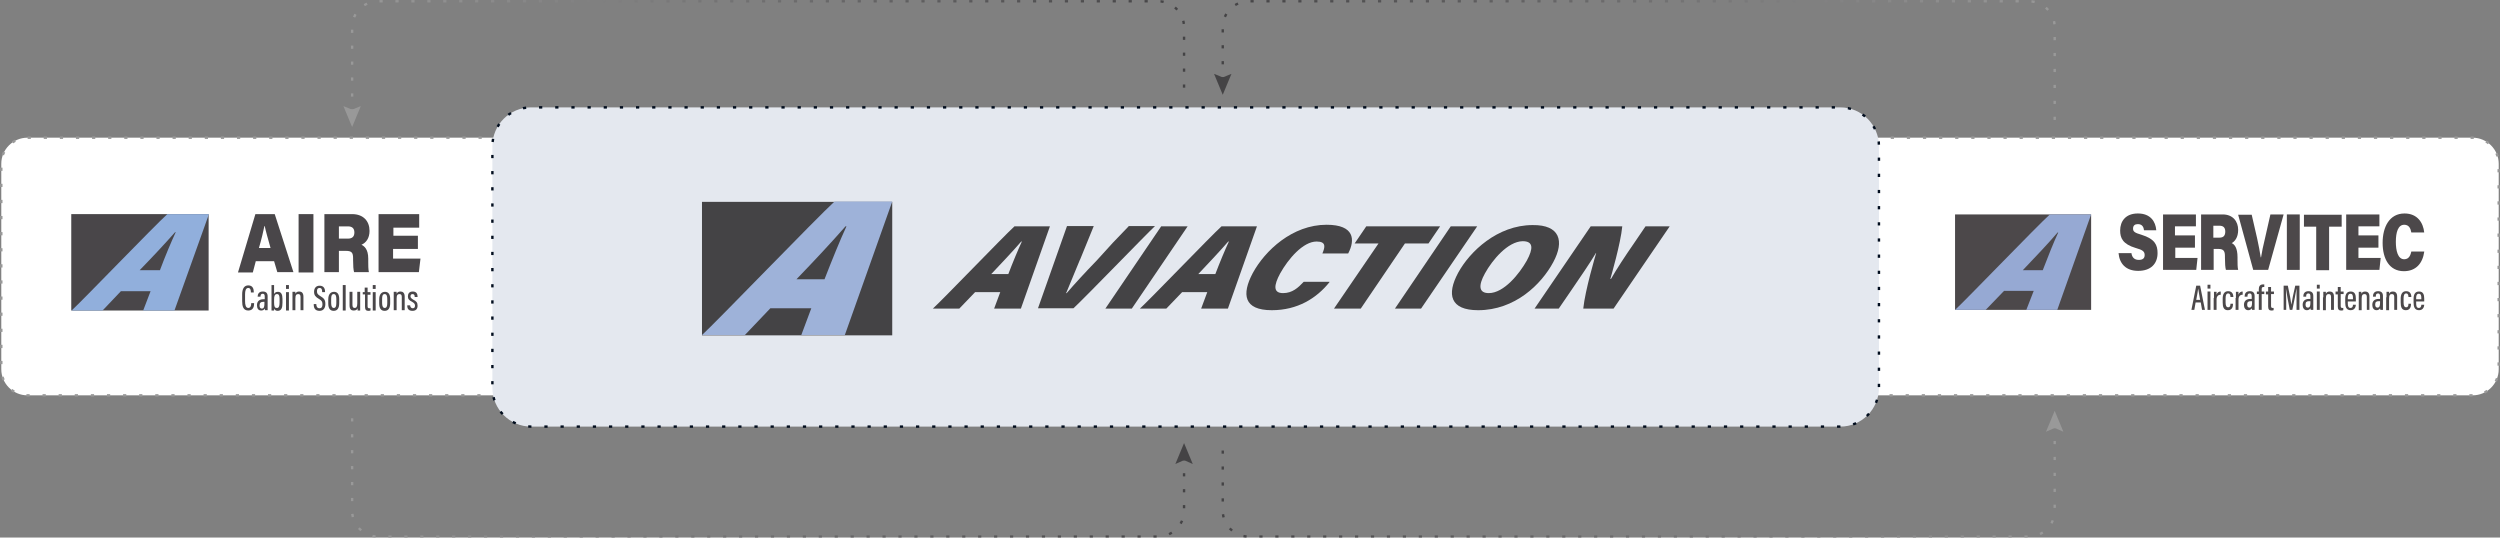 <?xml version="1.0" encoding="utf-8"?>
<!-- Generator: Adobe Illustrator 24.0.2, SVG Export Plug-In . SVG Version: 6.00 Build 0)  -->
<svg version="1.1" id="Capa_1" xmlns="http://www.w3.org/2000/svg" xmlns:xlink="http://www.w3.org/1999/xlink" x="0px" y="0px"
	 viewBox="0 0 775.3 166.7" style="enable-background:new 0 0 775.3 166.7;" xml:space="preserve">
<rect x="0" y="0" width="775.3" height="166.7" fill="#808080" stroke="none"/>
<style type="text/css">
	.st0{fill:#FFFFFF;}
	.st1{fill:none;stroke:url(#SVGID_1_);stroke-width:0.742;stroke-miterlimit:10;stroke-dasharray:0.989,3.954;}
	.st2{fill:url(#SVGID_2_);}
	.st3{fill:#010D1E;}
	.st4{fill:#444345;}
	.st5{fill:#9EB2D9;}
	.st6{fill:none;stroke:#999999;stroke-width:0.75;stroke-miterlimit:10;stroke-dasharray:0.998,3.993;}
	.st7{fill:#494649;}
	.st8{fill:#91AFDC;}
	.st9{fill:none;stroke:#999999;stroke-width:0.75;stroke-miterlimit:10;stroke-dasharray:0.999,3.996;}
	.st10{fill:#4C484A;}
	.st11{fill:#96A9D3;}
	.st12{fill:none;stroke:#999999;stroke-width:0.75;stroke-miterlimit:10;stroke-dasharray:0.999,3.996;}
	.st13{fill:none;stroke:#999999;stroke-width:0.75;stroke-miterlimit:10;stroke-dasharray:1,3.998;}
	.st14{fill:none;stroke:#999999;stroke-width:0.75;stroke-miterlimit:10;stroke-dasharray:0.998,3.993;}
	.st15{fill:url(#SVGID_3_);}
	.st16{fill:none;stroke:#999999;stroke-width:0.75;stroke-miterlimit:10;stroke-dasharray:0.999,3.997;}
	.st17{fill:none;stroke:#999999;stroke-width:0.75;stroke-miterlimit:10;stroke-dasharray:1,4;}
	.st18{fill:#999999;}
	.st19{fill:url(#SVGID_4_);}
	.st20{fill:none;stroke:#010D1E;stroke-miterlimit:10;}
	.st21{fill:none;stroke:#010D1E;stroke-miterlimit:10;stroke-dasharray:1.008,4.03;}
	.st22{fill:url(#SVGID_5_);}
	.st23{fill:none;stroke:#444345;stroke-width:0.75;stroke-miterlimit:10;stroke-dasharray:0.998,3.993;}
	.st24{fill:none;stroke:#999999;stroke-width:0.74;stroke-miterlimit:10;stroke-dasharray:0.986,3.945;}
	.st25{fill:none;stroke:#999999;stroke-width:0.742;stroke-miterlimit:10;stroke-dasharray:0.988,3.952;}
	.st26{fill:none;stroke:url(#SVGID_6_);stroke-miterlimit:10;}
	.st27{fill:none;stroke:url(#SVGID_7_);stroke-miterlimit:10;stroke-dasharray:1.008,4.03;}
	.st28{fill:none;stroke:url(#SVGID_8_);stroke-miterlimit:10;}
	.st29{fill:url(#SVGID_9_);}
	.st30{fill:none;stroke:url(#SVGID_10_);stroke-miterlimit:10;}
	.st31{fill:none;stroke:url(#SVGID_11_);stroke-miterlimit:10;stroke-dasharray:1.008,4.03;}
	.st32{fill:none;stroke:url(#SVGID_12_);stroke-miterlimit:10;}
	.st33{fill:url(#SVGID_13_);}
	.st34{fill:none;stroke:#999999;stroke-width:0.74;stroke-miterlimit:10;stroke-dasharray:0.985,3.939;}
	.st35{fill:none;stroke:#999999;stroke-width:0.742;stroke-miterlimit:10;stroke-dasharray:0.987,3.948;}
	.st36{fill:none;stroke:url(#SVGID_14_);stroke-miterlimit:10;}
	.st37{fill:none;stroke:url(#SVGID_15_);stroke-miterlimit:10;stroke-dasharray:1.008,4.03;}
	.st38{fill:none;stroke:url(#SVGID_16_);stroke-miterlimit:10;}
	.st39{fill:url(#SVGID_17_);}
	.st40{fill:none;stroke:url(#SVGID_18_);stroke-miterlimit:10;}
	.st41{fill:none;stroke:url(#SVGID_19_);stroke-miterlimit:10;stroke-dasharray:1.008,4.03;}
	.st42{fill:none;stroke:url(#SVGID_20_);stroke-miterlimit:10;}
	.st43{fill:url(#SVGID_21_);}
	.st44{fill:none;stroke:url(#SVGID_22_);stroke-width:0.742;stroke-miterlimit:10;stroke-dasharray:0.989,3.954;}
	.st45{fill:url(#SVGID_23_);}
	.st46{fill:none;stroke:url(#SVGID_24_);stroke-width:0.742;stroke-miterlimit:10;stroke-dasharray:0.989,3.954;}
	.st47{fill:url(#SVGID_25_);}
	.st48{fill:none;stroke:url(#SVGID_26_);stroke-width:0.742;stroke-miterlimit:10;stroke-dasharray:0.989,3.954;}
	.st49{fill:url(#SVGID_27_);}
	.st50{fill:none;stroke:#999999;stroke-width:0.75;stroke-miterlimit:10;stroke-dasharray:0.999,3.995;}
	.st51{fill:none;stroke:#999999;stroke-width:0.75;stroke-miterlimit:10;stroke-dasharray:0.999,3.996;}
	.st52{fill:none;stroke:url(#SVGID_28_);stroke-width:0.742;stroke-miterlimit:10;stroke-dasharray:0.989,3.954;}
	.st53{fill:url(#SVGID_29_);}
	.st54{fill:none;stroke:url(#SVGID_30_);stroke-width:0.742;stroke-miterlimit:10;stroke-dasharray:0.989,3.954;}
	.st55{fill:url(#SVGID_31_);}
	.st56{fill:none;stroke:url(#SVGID_32_);stroke-width:0.742;stroke-miterlimit:10;stroke-dasharray:0.989,3.954;}
	.st57{fill:url(#SVGID_33_);}
	.st58{fill:none;stroke:url(#SVGID_34_);stroke-width:0.742;stroke-miterlimit:10;stroke-dasharray:0.989,3.954;}
	.st59{fill:url(#SVGID_35_);}
	.st60{fill:#E4E8EF;}
	.st61{fill:none;stroke:#010D1E;stroke-width:0.75;stroke-miterlimit:10;stroke-dasharray:1.002,4.009;}
	.st62{fill:none;stroke:url(#SVGID_36_);stroke-width:0.742;stroke-miterlimit:10;stroke-dasharray:0.989,3.954;}
	.st63{fill:url(#SVGID_37_);}
	.st64{fill:none;stroke:url(#SVGID_38_);stroke-width:0.742;stroke-miterlimit:10;stroke-dasharray:0.989,3.954;}
	.st65{fill:url(#SVGID_39_);}
	.st66{fill:none;stroke:url(#SVGID_40_);stroke-width:0.742;stroke-miterlimit:10;stroke-dasharray:0.989,3.954;}
	.st67{fill:url(#SVGID_41_);}
	.st68{fill:none;stroke:url(#SVGID_42_);stroke-width:0.742;stroke-miterlimit:10;stroke-dasharray:0.989,3.954;}
	.st69{fill:url(#SVGID_43_);}
</style>
<g>
	<g>
		<g>
			<path class="st0" d="M174,122.6H8.5c-4.5,0-8.1-3.7-8.1-8.1V50.8c0-4.5,3.7-8.1,8.1-8.1H174c4.5,0,8.1,3.7,8.1,8.1v63.7
				C182.1,119,178.4,122.6,174,122.6z"/>
			<path class="st50" d="M174,122.6H8.5c-4.5,0-8.1-3.7-8.1-8.1V50.8c0-4.5,3.7-8.1,8.1-8.1H174c4.5,0,8.1,3.7,8.1,8.1v63.7
				C182.1,119,178.4,122.6,174,122.6z"/>
		</g>
		<g>
			<g>
				<g>
					<rect x="22.1" y="66.4" class="st7" width="42.6" height="29.9"/>
				</g>
				<g>
					<path class="st8" d="M37.5,90.3l-5.7,6h-9.6c3.1-2.8,25.8-26.4,29.7-29.9h12.9L54.1,96.3h-9.7l2.3-6H37.5z M49.6,83.8
						c1.6-4.3,3.5-8.8,4.9-11.8h-0.2c-3,3.4-6.9,7.6-11,11.8H49.6z"/>
				</g>
				<g>
					<g>
						<path class="st7" d="M78.8,94.1v0.1c0,0.7-0.2,2.1-1.8,2.1c-1.6,0-1.9-1.4-1.9-2.9v-2.1c0-1.7,0.6-2.8,1.9-2.8
							c1.5,0,1.7,1.3,1.7,2v0.2h-0.9v-0.2c0-0.4-0.1-1.2-0.8-1.2c-0.8,0-1,0.9-1,2v2.1c0,1.1,0.2,2.1,1,2.1c0.7,0,0.9-0.7,0.9-1.3
							v-0.2H78.8z"/>
						<path class="st7" d="M83,95.2c0,0.4,0,0.9,0,1h-0.8c0-0.1-0.1-0.4-0.1-0.5c-0.2,0.4-0.6,0.6-1.1,0.6c-1,0-1.3-0.8-1.3-1.6
							v-0.1c0-1.2,0.8-1.8,2-1.8c0.2,0,0.3,0,0.4,0v-0.8c0-0.5-0.1-0.9-0.6-0.9c-0.6,0-0.7,0.4-0.7,0.8v0.1h-0.9V92
							c0-0.8,0.4-1.6,1.6-1.6c1.1,0,1.5,0.6,1.5,1.5V95.2z M82.1,93.6c-0.1,0-0.2,0-0.4,0c-0.8,0-1.2,0.3-1.2,1.1v0.1
							c0,0.5,0.2,0.9,0.7,0.9c0.6,0,0.8-0.5,0.8-1.4V93.6z"/>
						<path class="st7" d="M84.1,88.4H85v2.8c0.2-0.4,0.5-0.7,1.2-0.7c1,0,1.4,0.8,1.4,2.2v1.2c0,1.5-0.3,2.5-1.5,2.5
							c-0.6,0-0.9-0.3-1.1-0.7c0,0.2,0,0.4,0,0.6h-0.8c0-0.3,0-0.9,0-1.5V88.4z M86.7,93.9v-1.2c0-1-0.2-1.5-0.8-1.5
							c-0.7,0-0.9,0.6-0.9,1.7v1c0,1.1,0.2,1.6,0.8,1.6C86.4,95.6,86.7,95,86.7,93.9z"/>
						<path class="st7" d="M88.7,90.6h0.9v5.7h-0.9V90.6z M88.7,88.4h0.9v1.2h-0.9V88.4z"/>
						<path class="st7" d="M90.7,92.3c0-1.2,0-1.5,0-1.8h0.9c0,0.1,0,0.3,0,0.6c0.2-0.4,0.5-0.7,1.2-0.7c0.7,0,1.3,0.4,1.3,1.6v4.2
							h-0.9v-4.1c0-0.6-0.2-0.9-0.7-0.9c-0.6,0-0.9,0.3-0.9,1.4v3.6h-0.9V92.3z"/>
						<path class="st7" d="M98.1,94.2v0.2c0,0.7,0.3,1.2,1,1.2c0.6,0,0.9-0.4,0.9-1.2c0-0.8-0.2-1.2-1.1-1.7c-1-0.6-1.5-1.1-1.5-2.2
							c0-1,0.5-1.9,1.7-1.9c1.3,0,1.7,0.9,1.7,1.8v0.2h-0.9v-0.2c0-0.5-0.1-1.1-0.8-1.1c-0.6,0-0.8,0.4-0.8,1c0,0.7,0.2,1,1,1.5
							c1.2,0.7,1.6,1.2,1.6,2.5c0,1.1-0.5,2.1-1.8,2.1c-1.4,0-1.8-0.9-1.8-1.9v-0.2H98.1z"/>
						<path class="st7" d="M105.2,92.7V94c0,1.6-0.6,2.4-1.7,2.4c-1.1,0-1.7-0.7-1.7-2.3v-1.3c0-1.5,0.7-2.3,1.8-2.3
							C104.6,90.5,105.2,91.2,105.2,92.7z M102.7,92.7V94c0,1,0.3,1.5,0.8,1.5c0.6,0,0.8-0.5,0.8-1.5v-1.3c0-0.9-0.2-1.5-0.8-1.5
							C102.9,91.2,102.7,91.7,102.7,92.7z"/>
						<path class="st7" d="M106.3,96.3v-7.9h0.9v7.9H106.3z"/>
						<path class="st7" d="M111.7,94.7c0,0.7,0,1.3,0,1.6h-0.8c0-0.1,0-0.4,0-0.7c-0.2,0.5-0.6,0.7-1.2,0.7c-0.6,0-1.3-0.2-1.3-1.6
							v-4.2h0.9v4c0,0.7,0.2,1,0.7,1c0.5,0,0.8-0.3,0.8-1.4v-3.6h0.9V94.7z"/>
						<path class="st7" d="M112.4,90.6h0.7v-1.4h0.9v1.4h0.9v0.8H114V95c0,0.3,0.1,0.6,0.5,0.6c0.1,0,0.3,0,0.4,0v0.7
							c-0.2,0.1-0.5,0.1-0.7,0.1c-0.6,0-1-0.3-1-1.2v-3.9h-0.7V90.6z"/>
						<path class="st7" d="M115.6,90.6h0.9v5.7h-0.9V90.6z M115.6,88.4h0.9v1.2h-0.9V88.4z"/>
						<path class="st7" d="M121,92.7V94c0,1.6-0.6,2.4-1.7,2.4c-1.1,0-1.7-0.7-1.7-2.3v-1.3c0-1.5,0.7-2.3,1.8-2.3
							C120.4,90.5,121,91.2,121,92.7z M118.5,92.7V94c0,1,0.3,1.5,0.8,1.5c0.6,0,0.8-0.5,0.8-1.5v-1.3c0-0.9-0.2-1.5-0.8-1.5
							C118.7,91.2,118.5,91.7,118.5,92.7z"/>
						<path class="st7" d="M122.1,92.3c0-1.2,0-1.5,0-1.8h0.9c0,0.1,0,0.3,0,0.6c0.2-0.4,0.5-0.7,1.2-0.7c0.7,0,1.3,0.4,1.3,1.6v4.2
							h-0.9v-4.1c0-0.6-0.2-0.9-0.7-0.9c-0.6,0-0.9,0.3-0.9,1.4v3.6h-0.9V92.3z"/>
						<path class="st7" d="M127.2,94.6v0.1c0,0.5,0.3,0.9,0.8,0.9c0.5,0,0.7-0.3,0.7-0.8c0-0.5-0.2-0.8-0.9-1.2
							c-1-0.5-1.3-0.9-1.3-1.7c0-0.8,0.4-1.5,1.5-1.5c1.2,0,1.5,0.8,1.5,1.6v0.1h-0.9V92c0-0.4-0.1-0.8-0.7-0.8
							c-0.4,0-0.6,0.3-0.6,0.7c0,0.4,0.2,0.6,0.8,1c1,0.5,1.4,0.9,1.4,1.9c0,1.1-0.6,1.6-1.6,1.6c-1.2,0-1.6-0.7-1.6-1.6v-0.1H127.2
							z"/>
					</g>
				</g>
				<g>
					<path class="st7" d="M79.3,81.1l-0.9,3.4h-4.6l5.4-18.1h6L91,84.4h-5l-1-3.4H79.3z M83.9,76.9c-0.9-3.2-1.5-5.3-1.8-6.8H82
						c-0.3,1.5-0.9,4.1-1.7,6.8H83.9z"/>
					<path class="st7" d="M97.2,66.4v18.1h-4.6V66.4H97.2z"/>
					<path class="st7" d="M105.1,77.8v6.6h-4.5V66.4h8.6c3.5,0,5.4,2.2,5.4,5.2c0,2.3-1.1,3.7-2.5,4.3c0.8,0.4,2.1,1.3,2.1,4.3v1
						c0,1,0,2.3,0.2,3.2h-4.6c-0.2-0.8-0.3-1.9-0.3-3.7v-0.6c0-1.7-0.4-2.3-2.2-2.3H105.1z M105.1,74h2.8c1.3,0,2-0.6,2-1.9
						c0-1.2-0.6-1.9-2-1.9h-2.8V74z"/>
					<path class="st7" d="M129.5,77.2h-7.6v3h8.5l-0.5,4.2h-12.5V66.4h12.6v4.2h-8v2.5h7.6V77.2z"/>
				</g>
			</g>
		</g>
	</g>
	<g>
		<g>
			<path class="st0" d="M766.8,122.6H561.3c-4.5,0-8.1-3.7-8.1-8.1V50.8c0-4.5,3.7-8.1,8.1-8.1h205.5c4.5,0,8.1,3.7,8.1,8.1v63.7
				C774.9,119,771.3,122.6,766.8,122.6z"/>
			<path class="st51" d="M766.8,122.6H561.3c-4.5,0-8.1-3.7-8.1-8.1V50.8c0-4.5,3.7-8.1,8.1-8.1h205.5c4.5,0,8.1,3.7,8.1,8.1v63.7
				C774.9,119,771.3,122.6,766.8,122.6z"/>
		</g>
		<g>
			<g>
				<g>
					<path class="st10" d="M680.9,93.8l-0.4,2.3h-0.9l1.5-7.5h1.2l1.5,7.5h-0.9l-0.4-2.3H680.9z M682.3,93c-0.3-1.7-0.5-2.9-0.6-3.5
						h0c-0.1,0.6-0.3,2.1-0.6,3.5H682.3z"/>
					<path class="st10" d="M684.6,90.4h0.9v5.7h-0.9V90.4z M684.6,88.3h0.9v1.2h-0.9V88.3z"/>
					<path class="st10" d="M686.6,92.4c0-0.9,0-1.5,0-1.9h0.8c0,0.1,0,0.5,0,0.9c0.2-0.7,0.7-1,1.3-1v1c-0.8,0-1.3,0.5-1.3,1.5v3.2
						h-0.9V92.4z"/>
					<path class="st10" d="M692.5,94.3L692.5,94.3c0,0.7-0.2,1.9-1.6,1.9c-1.3,0-1.6-1-1.6-2.4v-1.2c0-1.2,0.4-2.3,1.7-2.3
						c1.4,0,1.6,1.2,1.6,1.7v0.1h-0.9v-0.1c0-0.4-0.1-1-0.7-1c-0.6,0-0.8,0.6-0.8,1.5v1.3c0,0.9,0.2,1.5,0.8,1.5
						c0.6,0,0.7-0.5,0.7-1v-0.1H692.5z"/>
					<path class="st10" d="M693.4,92.4c0-0.9,0-1.5,0-1.9h0.8c0,0.1,0,0.5,0,0.9c0.2-0.7,0.7-1,1.3-1v1c-0.8,0-1.3,0.5-1.3,1.5v3.2
						h-0.9V92.4z"/>
					<path class="st10" d="M699.2,95.1c0,0.4,0,0.8,0,1h-0.8c0-0.1-0.1-0.4-0.1-0.5c-0.2,0.4-0.6,0.6-1.1,0.6
						c-0.9,0-1.3-0.8-1.3-1.6v-0.1c0-1.2,0.8-1.8,2-1.8c0.2,0,0.3,0,0.4,0v-0.8c0-0.5-0.1-0.9-0.6-0.9c-0.6,0-0.7,0.4-0.7,0.8V92
						h-0.9v-0.1c0-0.8,0.4-1.6,1.6-1.6c1.1,0,1.5,0.6,1.5,1.5V95.1z M698.4,93.4c-0.1,0-0.2,0-0.4,0c-0.8,0-1.1,0.3-1.1,1v0.1
						c0,0.5,0.2,0.9,0.7,0.9c0.6,0,0.8-0.5,0.8-1.4V93.4z"/>
					<path class="st10" d="M700.5,96.1v-4.9h-0.6v-0.8h0.6v-0.7c0-0.8,0.3-1.5,1.3-1.5c0.2,0,0.3,0,0.4,0v0.8c-0.1,0-0.2,0-0.3,0
						c-0.4,0-0.5,0.3-0.5,0.7v0.7h0.8v0.8h-0.8v4.9H700.5z"/>
					<path class="st10" d="M702.7,90.4h0.7V89h0.9v1.4h0.9v0.8h-0.9v3.7c0,0.3,0.1,0.6,0.4,0.6c0.1,0,0.3,0,0.4,0v0.7
						c-0.2,0.1-0.5,0.1-0.7,0.1c-0.6,0-1-0.3-1-1.2v-3.8h-0.7V90.4z"/>
					<path class="st10" d="M712.2,93c0-1.4,0-2.8,0-3.6h0c-0.2,1.3-0.8,4.4-1.3,6.7h-0.8c-0.4-2-1-5.3-1.2-6.7h0
						c0,0.9,0.1,2.5,0.1,3.8v2.9h-0.8v-7.5h1.3c0.5,2.2,1,4.9,1.1,5.9h0c0.1-0.9,0.7-3.8,1.2-5.9h1.3v7.5h-0.9V93z"/>
					<path class="st10" d="M717.4,95.1c0,0.4,0,0.8,0,1h-0.8c0-0.1-0.1-0.4-0.1-0.5c-0.2,0.4-0.6,0.6-1.1,0.6
						c-0.9,0-1.3-0.8-1.3-1.6v-0.1c0-1.2,0.8-1.8,2-1.8c0.2,0,0.3,0,0.4,0v-0.8c0-0.5-0.1-0.9-0.6-0.9c-0.6,0-0.7,0.4-0.7,0.8V92
						h-0.9v-0.1c0-0.8,0.4-1.6,1.6-1.6c1.1,0,1.5,0.6,1.5,1.5V95.1z M716.5,93.4c-0.1,0-0.2,0-0.4,0c-0.8,0-1.1,0.3-1.1,1v0.1
						c0,0.5,0.2,0.9,0.7,0.9c0.6,0,0.8-0.5,0.8-1.4V93.4z"/>
					<path class="st10" d="M718.5,90.4h0.9v5.7h-0.9V90.4z M718.5,88.3h0.9v1.2h-0.9V88.3z"/>
					<path class="st10" d="M720.5,92.2c0-1.1,0-1.5,0-1.7h0.8c0,0.1,0,0.3,0,0.6c0.2-0.4,0.5-0.7,1.2-0.7c0.7,0,1.3,0.4,1.3,1.5v4.2
						h-0.9v-4c0-0.6-0.2-0.9-0.7-0.9c-0.6,0-0.9,0.3-0.9,1.4v3.6h-0.9V92.2z"/>
					<path class="st10" d="M724.3,90.4h0.7V89h0.9v1.4h0.9v0.8h-0.9v3.7c0,0.3,0.1,0.6,0.4,0.6c0.1,0,0.3,0,0.4,0v0.7
						c-0.2,0.1-0.5,0.1-0.7,0.1c-0.6,0-1-0.3-1-1.2v-3.8h-0.7V90.4z"/>
					<path class="st10" d="M728.1,93.5V94c0,0.8,0.1,1.5,0.8,1.5c0.7,0,0.8-0.6,0.8-1v0h0.9v0c0,0.4-0.2,1.7-1.6,1.7
						c-1.4,0-1.7-1.1-1.7-2.4v-1.1c0-1.3,0.4-2.3,1.7-2.3c1.3,0,1.6,1,1.6,2.2c0,0.2,0,0.7,0,0.9H728.1z M729.7,92.8v-0.4
						c0-0.7-0.1-1.3-0.8-1.3c-0.7,0-0.8,0.8-0.8,1.3v0.4H729.7z"/>
					<path class="st10" d="M731.5,92.2c0-1.1,0-1.5,0-1.7h0.8c0,0.1,0,0.3,0,0.6c0.2-0.4,0.5-0.7,1.2-0.7c0.7,0,1.3,0.4,1.3,1.5v4.2
						H734v-4c0-0.6-0.2-0.9-0.7-0.9c-0.6,0-0.9,0.3-0.9,1.4v3.6h-0.9V92.2z"/>
					<path class="st10" d="M739,95.1c0,0.4,0,0.8,0,1h-0.8c0-0.1-0.1-0.4-0.1-0.5c-0.2,0.4-0.6,0.6-1.1,0.6c-0.9,0-1.3-0.8-1.3-1.6
						v-0.1c0-1.2,0.8-1.8,2-1.8c0.2,0,0.3,0,0.4,0v-0.8c0-0.5-0.1-0.9-0.6-0.9c-0.6,0-0.7,0.4-0.7,0.8V92h-0.9v-0.1
						c0-0.8,0.4-1.6,1.6-1.6c1.1,0,1.5,0.6,1.5,1.5V95.1z M738.1,93.4c-0.1,0-0.2,0-0.4,0c-0.8,0-1.1,0.3-1.1,1v0.1
						c0,0.5,0.2,0.9,0.7,0.9c0.6,0,0.8-0.5,0.8-1.4V93.4z"/>
					<path class="st10" d="M740.1,92.2c0-1.1,0-1.5,0-1.7h0.8c0,0.1,0,0.3,0,0.6c0.2-0.4,0.5-0.7,1.2-0.7c0.7,0,1.3,0.4,1.3,1.5v4.2
						h-0.9v-4c0-0.6-0.2-0.9-0.7-0.9c-0.6,0-0.9,0.3-0.9,1.4v3.6h-0.9V92.2z"/>
					<path class="st10" d="M747.7,94.3L747.7,94.3c0,0.7-0.2,1.9-1.6,1.9c-1.3,0-1.6-1-1.6-2.4v-1.2c0-1.2,0.4-2.3,1.7-2.3
						c1.4,0,1.6,1.2,1.6,1.7v0.1h-0.9v-0.1c0-0.4-0.1-1-0.7-1c-0.6,0-0.8,0.6-0.8,1.5v1.3c0,0.9,0.2,1.5,0.8,1.5
						c0.6,0,0.7-0.5,0.7-1v-0.1H747.7z"/>
					<path class="st10" d="M749.3,93.5V94c0,0.8,0.1,1.5,0.8,1.5c0.7,0,0.8-0.6,0.8-1v0h0.9v0c0,0.4-0.2,1.7-1.6,1.7
						c-1.4,0-1.7-1.1-1.7-2.4v-1.1c0-1.3,0.4-2.3,1.7-2.3c1.3,0,1.6,1,1.6,2.2c0,0.2,0,0.7,0,0.9H749.3z M750.9,92.8v-0.4
						c0-0.7-0.1-1.3-0.8-1.3c-0.7,0-0.8,0.8-0.8,1.3v0.4H750.9z"/>
				</g>
			</g>
			<g>
				<path class="st10" d="M661,78.5c0.2,1.5,1.1,2.1,2.3,2.1c1.2,0,1.8-0.5,1.8-1.5c0-1.1-0.6-1.6-2.8-2.2c-4-1.2-4.8-3.1-4.8-5.4
					c0-2.9,1.7-5.3,5.5-5.3c3.9,0,5.5,2.5,5.7,5.2h-3.8c-0.1-0.9-0.5-1.9-1.9-1.9c-0.9,0-1.5,0.4-1.5,1.4c0,0.9,0.5,1.3,2.6,1.9
					c4.2,1.3,5,3.2,5,5.7c0,3.2-2,5.5-6,5.5c-3.8,0-5.8-2.2-6.1-5.5H661z"/>
				<path class="st10" d="M680.8,76.8h-6.2V80h6.9l-0.4,3.7h-10.3V66.5H681v3.7h-6.5V73h6.2V76.8z"/>
				<path class="st10" d="M686.5,77.2v6.5h-3.9V66.5h6.7c3.2,0,4.8,2.2,4.8,4.8c0,2.4-1.1,3.6-2,4.1c0.9,0.4,1.8,1.5,1.8,4.4v0.7
					c0,1.1,0,2.5,0.2,3.2h-3.8c-0.2-0.7-0.3-2-0.3-3.8v-0.4c0-1.5-0.3-2.3-2-2.3H686.5z M686.5,73.7h1.8c1.3,0,1.8-0.7,1.8-1.9
					c0-1.2-0.6-1.8-1.8-1.8h-1.9V73.7z"/>
				<path class="st10" d="M698.8,83.8l-4.7-17.2h4.2l1.7,7.4c0.5,2.3,0.8,3.9,1.1,5.8h0.1c0.3-1.8,0.6-3.4,1.2-5.8l1.7-7.5h4.1
					l-4.8,17.2H698.8z"/>
				<path class="st10" d="M713.2,66.5v17.2h-4V66.5H713.2z"/>
				<path class="st10" d="M718.4,70.3h-3.9v-3.7h11.7v3.7h-3.9v13.5h-4V70.3z"/>
				<path class="st10" d="M737.6,76.8h-6.2V80h6.9l-0.4,3.7h-10.3V66.5h10.3v3.7h-6.5V73h6.2V76.8z"/>
				<path class="st10" d="M751.8,78.1c-0.5,3.6-2.6,6-6.3,6c-4.5,0-6.6-3.8-6.6-8.8c0-4.9,2.1-9.1,6.8-9.1c4,0,5.8,2.9,6.1,5.9h-4
					c-0.2-1.2-0.7-2.4-2.2-2.4c-1.9,0-2.6,2.3-2.6,5.3c0,2.7,0.6,5.4,2.6,5.4c1.6,0,2-1.5,2.2-2.4H751.8z"/>
			</g>
			<g>
				<rect x="606.3" y="66.5" class="st10" width="42.2" height="29.6"/>
				<path class="st11" d="M621.5,90.2l-5.7,5.9h-9.5c3.1-2.8,25.5-26.1,29.4-29.6h12.8L638,96.1h-9.6l2.3-5.9H621.5z M633.5,83.8
					c1.6-4.2,3.4-8.7,4.8-11.7h-0.2c-2.9,3.4-6.8,7.5-10.8,11.7H633.5z"/>
			</g>
		</g>
	</g>
	<g>
		<g>
			<linearGradient id="SVGID_1_" gradientUnits="userSpaceOnUse" x1="108.826" y1="146.556" x2="367.568" y2="146.556">
				<stop  offset="0" style="stop-color:#999999"/>
				<stop  offset="1" style="stop-color:#444345"/>
			</linearGradient>
			<path class="st1" d="M367.2,141.8v16.6c0,4.4-3.6,8-8,8h-242c-4.4,0-8-3.6-8-8v-32"/>
			<g>
				<linearGradient id="SVGID_2_" gradientUnits="userSpaceOnUse" x1="108.826" y1="140.625" x2="367.568" y2="140.625">
					<stop  offset="0" style="stop-color:#999999"/>
					<stop  offset="1" style="stop-color:#444345"/>
				</linearGradient>
				<polygon class="st2" points="364.5,143.9 367.2,142.7 369.9,143.9 367.2,137.4 				"/>
			</g>
		</g>
	</g>
	<g>
		<g>
			<linearGradient id="SVGID_3_" gradientUnits="userSpaceOnUse" x1="637.568" y1="149.269" x2="378.827" y2="149.269">
				<stop  offset="0" style="stop-color:#999999"/>
				<stop  offset="1" style="stop-color:#444345"/>
			</linearGradient>
			<path style="fill:none;stroke:url(#SVGID_3_);stroke-width:0.742;stroke-miterlimit:10;stroke-dasharray:0.989,3.954;" d="
				M637.2,131.8v26.6c0,4.4-3.6,8-8,8h-242c-4.4,0-8-3.6-8-8v-21"/>
			<g>
				<linearGradient id="SVGID_4_" gradientUnits="userSpaceOnUse" x1="637.568" y1="130.625" x2="378.827" y2="130.625">
					<stop  offset="0" style="stop-color:#999999"/>
					<stop  offset="1" style="stop-color:#444345"/>
				</linearGradient>
				<polygon class="st19" points="634.5,133.9 637.2,132.7 639.9,133.9 637.2,127.4 				"/>
			</g>
		</g>
	</g>
	<g>
		<g>
			<linearGradient id="SVGID_5_" gradientUnits="userSpaceOnUse" x1="637.568" y1="20.185" x2="378.827" y2="20.185">
				<stop  offset="0" style="stop-color:#999999"/>
				<stop  offset="1" style="stop-color:#444345"/>
			</linearGradient>
			<path style="fill:none;stroke:url(#SVGID_5_);stroke-width:0.742;stroke-miterlimit:10;stroke-dasharray:0.989,3.954;" d="
				M379.2,24.9V8.4c0-4.4,3.6-8,8-8h242c4.4,0,8,3.6,8,8v32"/>
			<g>
				<linearGradient id="SVGID_6_" gradientUnits="userSpaceOnUse" x1="637.568" y1="26.116" x2="378.827" y2="26.116">
					<stop  offset="0" style="stop-color:#999999"/>
					<stop  offset="1" style="stop-color:#444345"/>
				</linearGradient>
				<polygon style="fill:url(#SVGID_6_);" points="381.9,22.9 379.2,24 376.5,22.9 379.2,29.4 				"/>
			</g>
		</g>
	</g>
	<g>
		<g>
			<linearGradient id="SVGID_7_" gradientUnits="userSpaceOnUse" x1="108.826" y1="17.472" x2="367.568" y2="17.472">
				<stop  offset="0" style="stop-color:#999999"/>
				<stop  offset="1" style="stop-color:#444345"/>
			</linearGradient>
			<path style="fill:none;stroke:url(#SVGID_7_);stroke-width:0.742;stroke-miterlimit:10;stroke-dasharray:0.989,3.954;" d="
				M109.2,34.9V8.4c0-4.4,3.6-8,8-8h242c4.4,0,8,3.6,8,8v21"/>
			<g>
				<linearGradient id="SVGID_8_" gradientUnits="userSpaceOnUse" x1="108.826" y1="36.116" x2="367.568" y2="36.116">
					<stop  offset="0" style="stop-color:#999999"/>
					<stop  offset="1" style="stop-color:#444345"/>
				</linearGradient>
				<polygon style="fill:url(#SVGID_8_);" points="111.9,32.9 109.2,34 106.5,32.9 109.2,39.4 				"/>
			</g>
		</g>
	</g>
	<g>
		<g>
			<path class="st60" d="M570.7,132.3h-406c-6.6,0-12-5.4-12-12v-75c0-6.6,5.4-12,12-12h406c6.6,0,12,5.4,12,12v75
				C582.7,126.9,577.3,132.3,570.7,132.3z"/>
			<path class="st61" d="M570.7,132.3h-406c-6.6,0-12-5.4-12-12v-75c0-6.6,5.4-12,12-12h406c6.6,0,12,5.4,12,12v75
				C582.7,126.9,577.3,132.3,570.7,132.3z"/>
		</g>
		<g>
			<path class="st4" d="M302.4,90.6l-4.9,5.1h-8.2c2.7-2.4,22-22.5,25.3-25.5h11l-9,25.5h-8.3l1.9-5.1H302.4z M312.7,85
				c1.4-3.7,3-7.5,4.2-10.1h-0.2c-2.5,2.9-5.9,6.5-9.3,10.1H312.7z"/>
			<polygon class="st4" points="368.3,70.2 351,95.7 342.8,95.7 360.1,70.2 			"/>
			<path class="st4" d="M366.6,90.6l-4.9,5.1h-8.2c2.7-2.4,22-22.5,25.3-25.5h11l-9,25.5h-8.3l1.9-5.1H366.6z M376.9,85
				c1.4-3.7,3-7.5,4.2-10.1h-0.2c-2.5,2.9-5.9,6.5-9.3,10.1H376.9z"/>
			<path class="st4" d="M412.3,87.5c-4,5-9.9,8.7-17.9,8.7c-8.7,0-9.4-4.9-5.9-11.5c3.8-7,12.3-15,22.9-15c8.7,0,8.9,4.7,6.7,8.9h-8
				c0.8-1.9,1.3-3.7-1.8-3.7c-4.2,0-8.8,5.4-11.3,9.9c-2,3.7-2.2,6.1,0.9,6.1c2.9,0,4.7-1.7,6.4-3.5H412.3z"/>
			<polygon class="st4" points="427.5,75.5 420.1,75.5 423.7,70.2 446.6,70.2 443,75.5 435.7,75.5 422,95.7 413.7,95.7 			"/>
			<polygon class="st4" points="458.1,70.2 440.7,95.7 432.6,95.7 449.9,70.2 			"/>
			<path class="st4" d="M481.7,81.3c-3.7,6.9-11.9,14.9-23.3,14.9c-8.7,0-9.8-4.9-6.2-11.6c3.6-6.6,12.2-14.8,23.1-14.8
				C483.8,69.7,485.2,74.8,481.7,81.3 M460.5,84.8c-2.1,3.8-1.9,6.1,1.2,6.1c4.7,0,9.5-6,11.8-10.1c2-3.7,2.1-6-1.3-6
				C467.6,74.9,462.8,80.6,460.5,84.8"/>
			<path class="st4" d="M475.9,95.7l17.4-25.5h9.8c-0.5,5.3-3.5,15.6-3.7,16.3h0.2c1.7-3,4.4-7.1,7.1-11l3.6-5.3h7.5l-17.4,25.5
				h-9.4c0.6-5.8,3.8-16.5,4-17.2h-0.1c-1.9,3.2-4.8,7.4-7.8,11.8l-3.7,5.4H475.9z"/>
			<path class="st4" d="M350,70.2l-4.9,5.1l-5,5.5c-3.5,3.6-6.8,7.2-9.3,10.1h-0.2c0.1-0.1,0.1-0.3,0.2-0.4l3.8-9.2
				c0.1-0.2,0.1-0.3,0.2-0.5l0.2-0.4l4.2-10.3h-8.3l-9,25.5h11c3.3-3,22.7-23.1,25.3-25.5H350z"/>
			<rect x="217.7" y="62.6" class="st4" width="59" height="41.4"/>
			<path class="st5" d="M238.9,95.6l-7.9,8.3h-13.3c4.3-3.9,35.7-36.5,41.1-41.4h17.9L262,103.9h-13.5l3.1-8.3H238.9z M255.7,86.6
				c2.3-5.9,4.8-12.1,6.8-16.4h-0.3C258,75,252.6,80.8,247,86.6H255.7z"/>
		</g>
	</g>
</g>
</svg>
